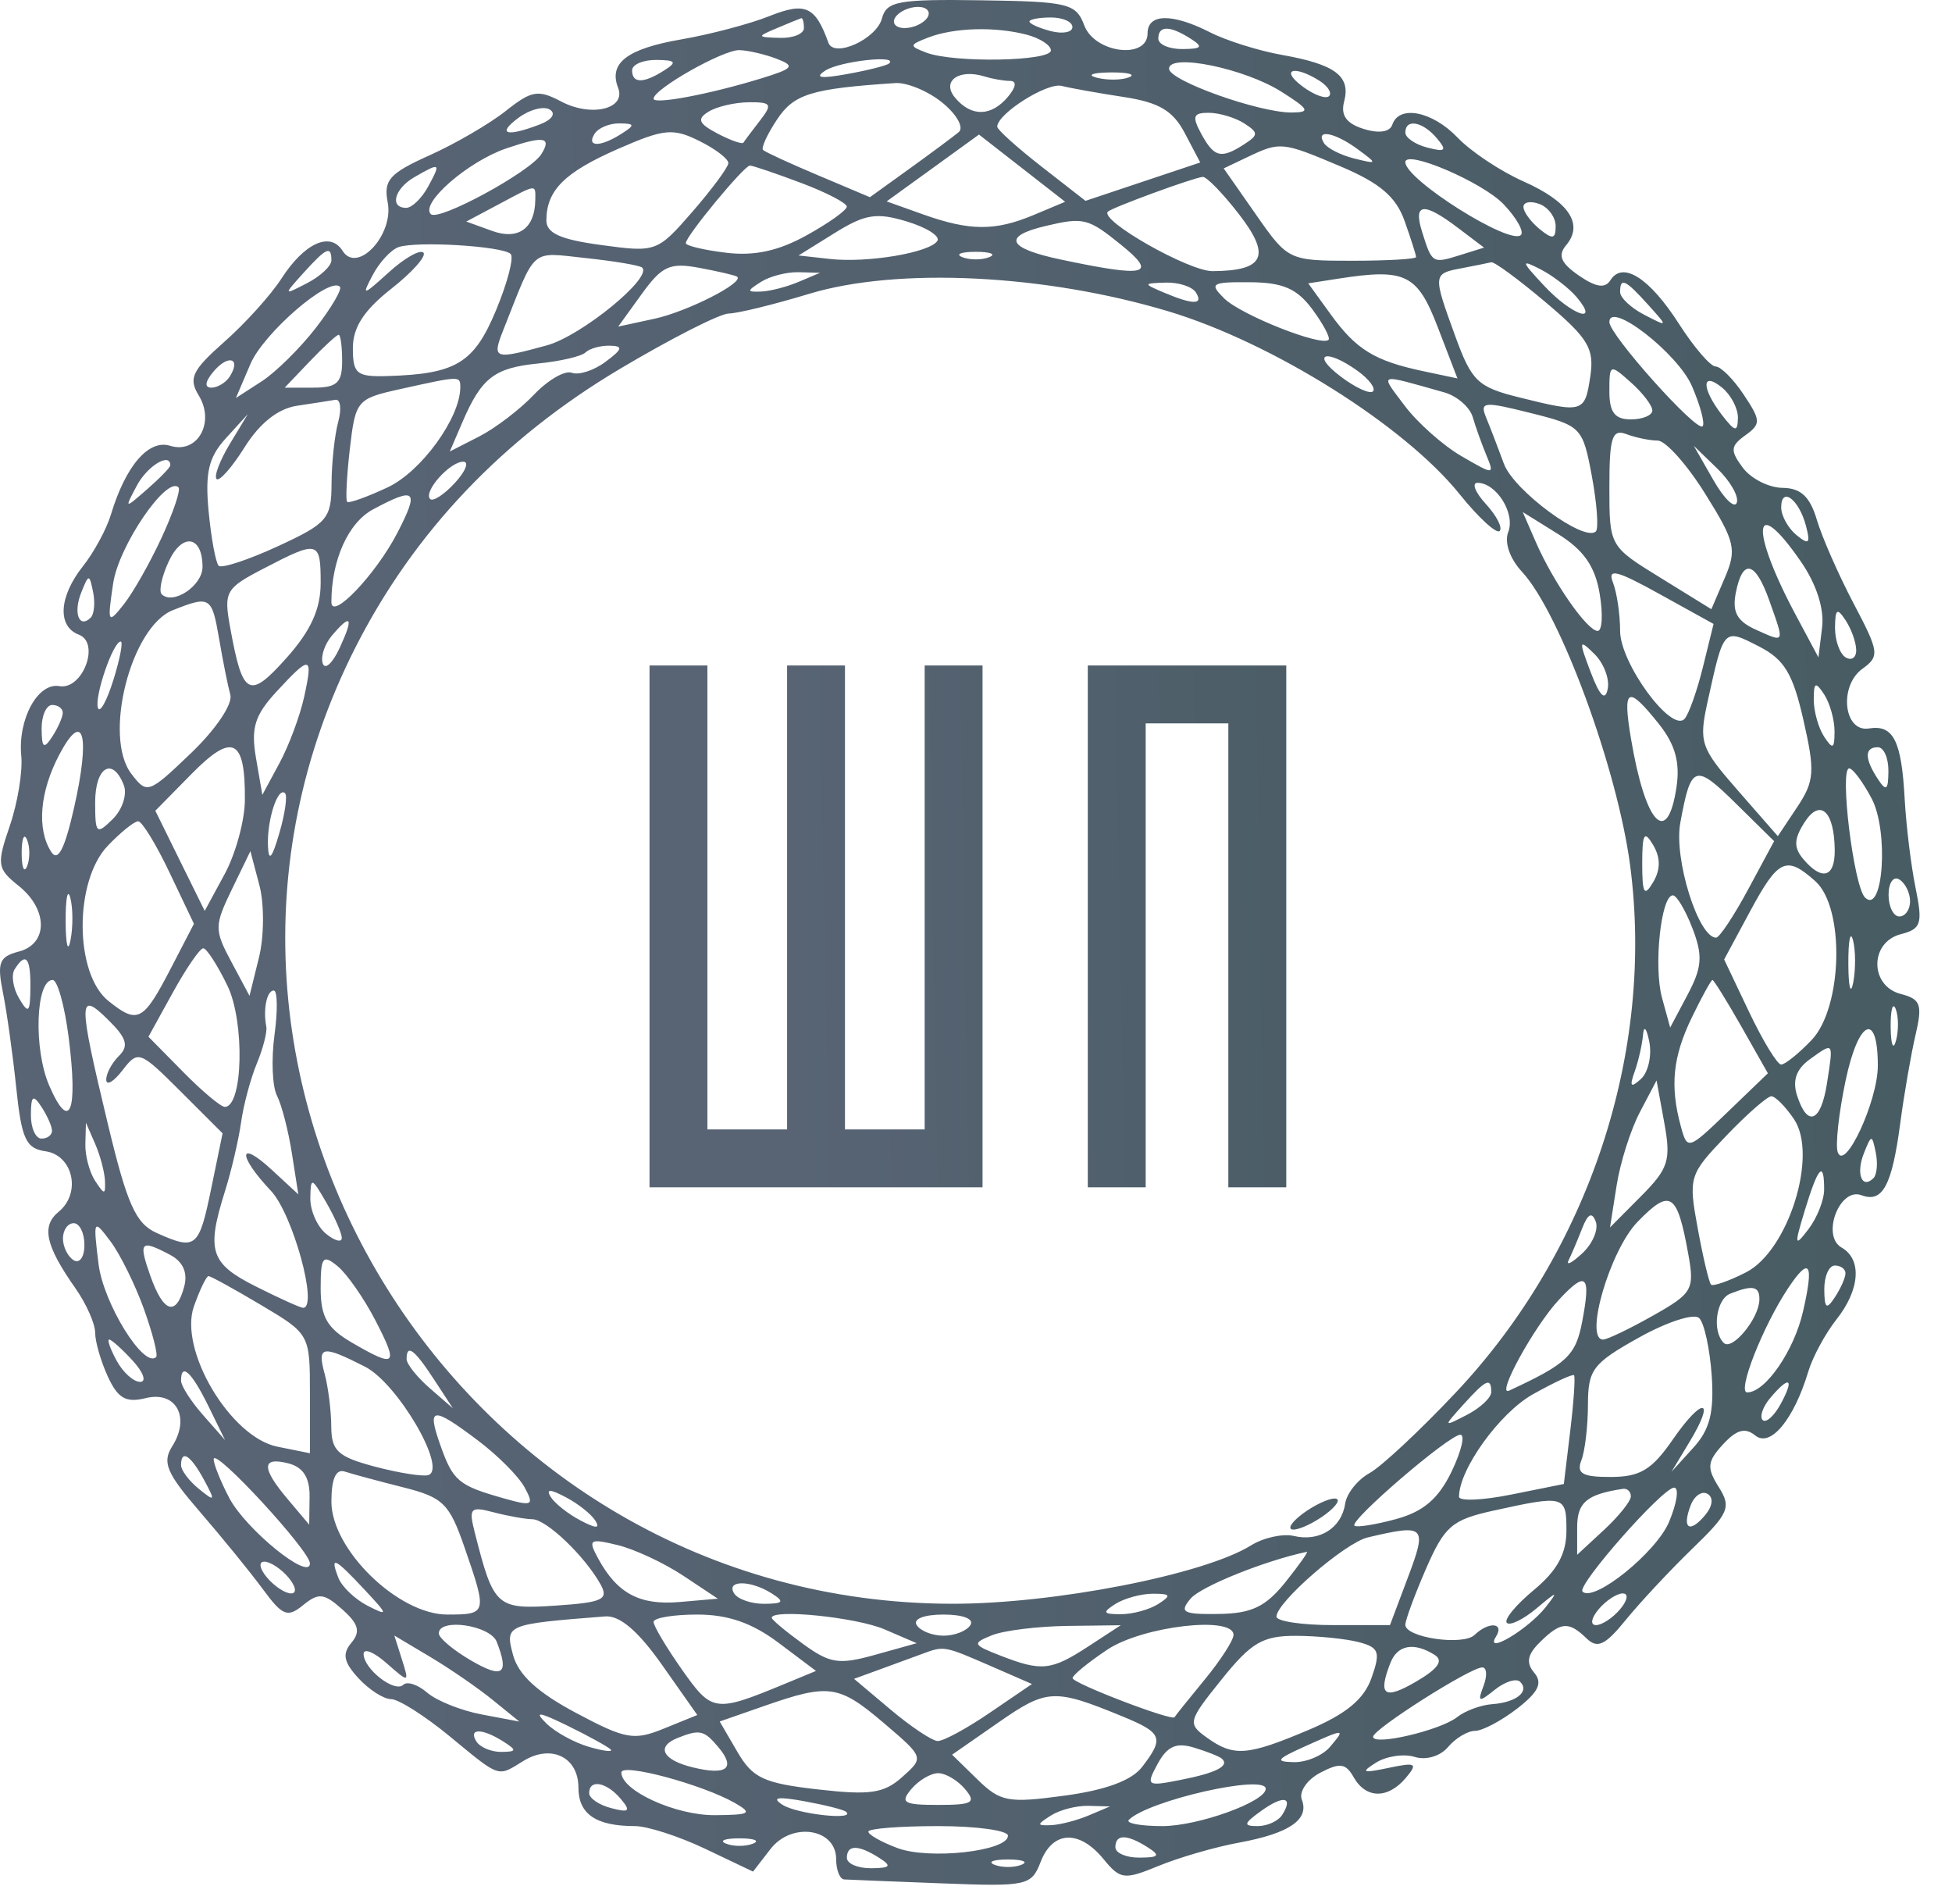 <?xml version="1.0" encoding="UTF-8"?> <svg xmlns="http://www.w3.org/2000/svg" width="40" height="39" viewBox="0 0 40 39" fill="none"> <g opacity="0.78"> <path d="M18.948 23.139V13.634H20.134V24.325H13.31V13.634H14.496V23.139H16.129V13.634H17.315V23.139H18.948ZM26.358 13.634V24.325H25.171V14.82H23.477V24.325H22.291V13.634H26.358Z" fill="url(#paint0_linear_179_835)"></path> <path fill-rule="evenodd" clip-rule="evenodd" d="M18.073 0.377C17.96 0.802 17.09 1.196 16.975 0.874C16.709 0.13 16.502 0.036 15.769 0.329C15.37 0.489 14.556 0.704 13.961 0.807C12.85 0.999 12.468 1.291 12.666 1.799C12.835 2.232 12.118 2.405 11.503 2.081C11.027 1.83 10.893 1.853 10.363 2.274C10.032 2.536 9.33 2.945 8.802 3.182C7.979 3.552 7.856 3.69 7.945 4.147C8.074 4.812 7.321 5.619 7.02 5.139C6.768 4.737 6.236 4.979 5.766 5.709C5.55 6.043 5.025 6.626 4.597 7.003C3.935 7.588 3.858 7.751 4.072 8.101C4.413 8.658 4.044 9.307 3.486 9.133C3.046 8.995 2.574 9.543 2.273 10.542C2.183 10.84 1.925 11.317 1.699 11.601C1.206 12.223 1.17 12.834 1.616 13.003C2.06 13.171 1.692 14.141 1.217 14.057C0.776 13.978 0.363 14.734 0.436 15.486C0.467 15.806 0.361 16.451 0.201 16.919C-0.071 17.711 -0.058 17.797 0.379 18.146C0.988 18.631 0.99 19.34 0.382 19.496C-0.016 19.599 -0.063 19.722 0.06 20.334C0.14 20.729 0.262 21.607 0.333 22.286C0.441 23.333 0.532 23.53 0.93 23.586C1.498 23.666 1.67 24.443 1.203 24.825C0.843 25.119 0.931 25.519 1.546 26.394C1.768 26.71 1.95 27.12 1.95 27.305C1.95 27.489 2.068 27.895 2.211 28.205C2.417 28.651 2.582 28.744 2.986 28.644C3.607 28.49 3.907 29.035 3.529 29.631C3.319 29.962 3.412 30.181 4.099 30.976C4.551 31.499 5.129 32.209 5.384 32.555C5.79 33.107 5.891 33.147 6.213 32.884C6.529 32.626 6.64 32.639 7.015 32.973C7.35 33.271 7.392 33.428 7.2 33.657C7.009 33.883 7.043 34.054 7.345 34.382C7.562 34.618 7.864 34.811 8.015 34.811C8.166 34.811 8.705 35.153 9.212 35.57C10.263 36.435 10.187 36.409 10.726 36.077C11.295 35.727 11.853 35.998 11.853 36.623C11.853 37.167 12.213 37.412 13.012 37.412C13.266 37.412 13.915 37.622 14.453 37.878L15.431 38.344L15.788 37.883C16.223 37.319 17.134 37.457 17.134 38.087C17.134 38.311 17.209 38.5 17.299 38.505C17.39 38.51 18.289 38.547 19.296 38.585C21.051 38.653 21.136 38.634 21.326 38.142C21.572 37.507 22.115 37.482 22.61 38.084C22.959 38.509 23.034 38.518 23.745 38.226C24.164 38.054 24.902 37.84 25.387 37.751C26.419 37.562 26.835 37.278 26.677 36.871C26.614 36.709 26.782 36.462 27.052 36.32C27.457 36.107 27.576 36.123 27.74 36.412C27.992 36.855 28.441 36.859 28.809 36.423C29.06 36.125 29.016 36.101 28.451 36.22C27.918 36.332 27.875 36.314 28.197 36.112C28.411 35.978 28.769 35.925 28.991 35.995C29.222 36.067 29.515 35.98 29.674 35.791C29.827 35.61 30.075 35.461 30.225 35.461C30.376 35.461 30.763 35.256 31.087 35.006C31.528 34.664 31.616 34.48 31.439 34.27C31.267 34.066 31.298 33.897 31.557 33.643C31.982 33.224 32.144 33.211 32.51 33.565C32.734 33.783 32.893 33.708 33.317 33.186C33.607 32.829 34.219 32.174 34.677 31.73C35.431 31.001 35.482 30.881 35.219 30.464C34.971 30.07 34.984 29.943 35.308 29.591C35.586 29.289 35.761 29.241 35.968 29.409C36.279 29.663 36.759 29.084 37.057 28.094C37.147 27.796 37.405 27.32 37.63 27.035C38.115 26.424 38.16 25.8 37.737 25.559C37.316 25.318 37.697 24.317 38.145 24.487C38.578 24.65 38.77 24.292 38.941 23.002C39.02 22.406 39.161 21.596 39.253 21.202C39.398 20.58 39.358 20.469 38.951 20.364C38.31 20.199 38.31 19.304 38.951 19.139C39.369 19.032 39.403 18.925 39.254 18.193C39.161 17.739 39.06 16.915 39.03 16.362C38.965 15.172 38.798 14.843 38.299 14.924C37.78 15.009 37.676 14.053 38.165 13.701C38.52 13.445 38.508 13.358 37.984 12.364C37.676 11.779 37.337 11.008 37.231 10.651C37.089 10.173 36.902 9.999 36.527 9.995C36.246 9.992 35.88 9.806 35.713 9.582C35.452 9.231 35.459 9.139 35.764 8.919C36.088 8.686 36.085 8.615 35.733 8.087C35.522 7.769 35.262 7.509 35.157 7.509C35.051 7.509 34.712 7.114 34.403 6.632C33.801 5.693 33.25 5.343 33.001 5.74C32.891 5.915 32.705 5.887 32.352 5.644C31.985 5.391 31.918 5.231 32.092 5.025C32.458 4.591 32.15 4.13 31.217 3.716C30.747 3.507 30.142 3.105 29.872 2.822C29.353 2.279 28.67 2.142 28.531 2.554C28.48 2.706 28.256 2.739 27.942 2.641C27.588 2.53 27.469 2.362 27.544 2.079C27.682 1.56 27.361 1.319 26.275 1.126C25.795 1.041 25.131 0.833 24.8 0.664C24.02 0.267 23.516 0.275 23.516 0.683C23.516 1.225 22.433 1.09 22.219 0.521C22.049 0.07 21.893 0.032 20.108 0.006C18.405 -0.019 18.167 0.024 18.073 0.377ZM19.005 0.358C18.93 0.477 18.72 0.575 18.539 0.575C18.357 0.575 18.27 0.477 18.345 0.358C18.419 0.239 18.629 0.141 18.811 0.141C18.992 0.141 19.08 0.239 19.005 0.358ZM16.474 0.575C16.474 0.694 16.251 0.784 15.979 0.776C15.506 0.762 15.504 0.752 15.924 0.575C16.166 0.472 16.389 0.382 16.419 0.373C16.449 0.365 16.474 0.456 16.474 0.575ZM21.976 0.554C21.976 0.662 21.778 0.7 21.535 0.638C21.293 0.575 21.095 0.487 21.095 0.441C21.095 0.396 21.293 0.358 21.535 0.358C21.778 0.358 21.976 0.446 21.976 0.554ZM21.04 0.711C21.313 0.783 21.535 0.928 21.535 1.033C21.535 1.257 19.55 1.292 18.984 1.079C18.625 0.943 18.627 0.921 19.021 0.769C19.55 0.565 20.393 0.541 21.04 0.711ZM24.396 0.791C24.663 0.961 24.632 1.002 24.231 1.005C23.959 1.007 23.736 0.911 23.736 0.791C23.736 0.52 23.97 0.52 24.396 0.791ZM15.92 1.206C16.301 1.353 16.259 1.404 15.59 1.609C14.531 1.933 13.393 2.147 13.393 2.022C13.393 1.824 14.824 1.015 15.154 1.027C15.335 1.033 15.68 1.114 15.92 1.206ZM13.613 1.441C13.187 1.713 12.953 1.713 12.953 1.441C12.953 1.322 13.176 1.226 13.448 1.228C13.848 1.231 13.88 1.272 13.613 1.441ZM18.216 1.302C18.166 1.344 17.778 1.442 17.354 1.518C16.812 1.616 16.682 1.594 16.914 1.445C17.213 1.252 18.434 1.118 18.216 1.302ZM26.255 1.877C26.828 2.239 26.86 2.302 26.471 2.305C25.802 2.31 23.956 1.652 23.956 1.408C23.956 1.084 25.497 1.399 26.255 1.877ZM20.7 1.658C20.839 1.658 20.821 1.786 20.655 1.983C20.312 2.39 19.905 2.398 19.573 2.004C19.285 1.663 19.646 1.402 20.178 1.567C20.339 1.617 20.574 1.658 20.7 1.658ZM23.135 1.584C22.986 1.643 22.689 1.647 22.475 1.592C22.261 1.537 22.383 1.488 22.746 1.484C23.109 1.479 23.284 1.524 23.135 1.584ZM27.031 1.65C27.209 1.761 27.3 1.904 27.235 1.969C27.169 2.034 26.924 1.945 26.691 1.771C26.227 1.425 26.509 1.325 27.031 1.65ZM19.315 2.107C19.611 2.35 19.757 2.616 19.645 2.708C19.535 2.799 19.081 3.136 18.636 3.457L17.826 4.04L16.77 3.594C16.188 3.349 15.678 3.114 15.636 3.072C15.593 3.03 15.723 2.749 15.924 2.447C16.271 1.925 16.625 1.816 18.345 1.702C18.587 1.686 19.023 1.868 19.315 2.107ZM23.026 1.987C23.752 2.098 24.037 2.267 24.28 2.73L24.595 3.329L23.419 3.722L22.244 4.115L21.339 3.41C20.842 3.022 20.435 2.656 20.435 2.596C20.435 2.331 21.456 1.684 21.756 1.76C21.937 1.806 22.509 1.908 23.026 1.987ZM11.068 2.547C10.38 2.812 10.171 2.751 10.62 2.417C10.849 2.245 11.14 2.168 11.265 2.244C11.397 2.324 11.313 2.452 11.068 2.547ZM15.573 2.471C15.411 2.679 15.259 2.882 15.235 2.922C15.211 2.961 14.972 2.877 14.703 2.736C14.314 2.531 14.276 2.439 14.519 2.288C14.687 2.184 15.059 2.097 15.346 2.095C15.809 2.092 15.834 2.134 15.573 2.471ZM25.497 2.528C25.79 2.718 25.79 2.765 25.497 2.955C25.021 3.262 24.881 3.228 24.616 2.742C24.422 2.383 24.449 2.309 24.774 2.311C24.99 2.313 25.315 2.411 25.497 2.528ZM12.733 2.742C12.302 3.016 12.011 3.016 12.183 2.742C12.258 2.622 12.486 2.526 12.691 2.528C13.012 2.531 13.018 2.561 12.733 2.742ZM14.925 3.343C14.921 3.429 14.589 3.877 14.189 4.338C13.471 5.163 13.444 5.173 12.327 5.021C11.478 4.907 11.193 4.777 11.196 4.509C11.202 3.895 11.57 3.53 12.666 3.05C13.607 2.638 13.79 2.62 14.328 2.887C14.661 3.051 14.93 3.257 14.925 3.343ZM29.444 2.833C29.657 3.086 29.622 3.12 29.25 3.024C29.001 2.96 28.798 2.822 28.798 2.716C28.798 2.424 29.153 2.488 29.444 2.833ZM11.093 3.158C10.864 3.523 8.987 4.542 8.829 4.387C8.605 4.166 9.589 3.309 10.373 3.041C11.145 2.778 11.314 2.806 11.093 3.158ZM21.186 4.403C20.392 4.736 19.877 4.734 18.917 4.393L18.169 4.126L19.115 3.442L20.061 2.757L20.944 3.445L21.827 4.134L21.186 4.403ZM27.82 3.056C28.233 3.359 28.23 3.366 27.749 3.247C27.475 3.178 27.196 3.037 27.131 2.932C26.945 2.636 27.347 2.708 27.82 3.056ZM27.477 3.412C28.28 3.752 28.608 4.033 28.783 4.528C28.912 4.892 29.018 5.224 29.018 5.266C29.018 5.308 28.428 5.342 27.708 5.342C26.409 5.342 26.392 5.334 25.737 4.396L25.076 3.45L25.561 3.219C26.235 2.898 26.273 2.902 27.477 3.412ZM30.811 4.184C31.076 4.462 31.236 4.746 31.166 4.815C30.945 5.033 28.798 3.68 28.798 3.323C28.798 3.055 30.378 3.731 30.811 4.184ZM8.772 3.825C8.642 4.063 8.441 4.258 8.324 4.258C7.975 4.258 8.083 3.863 8.497 3.626C9.026 3.322 9.04 3.332 8.772 3.825ZM16.412 3.746C16.93 3.941 17.354 4.16 17.352 4.234C17.352 4.307 16.98 4.572 16.527 4.822C15.95 5.142 15.457 5.248 14.879 5.178C14.425 5.123 14.053 5.034 14.053 4.982C14.053 4.838 15.248 3.392 15.367 3.392C15.423 3.392 15.893 3.551 16.412 3.746ZM25.39 4.39C26.052 5.245 25.911 5.549 24.848 5.555C24.361 5.558 22.523 4.514 22.703 4.336C22.79 4.251 24.437 3.647 24.645 3.624C24.722 3.615 25.057 3.96 25.39 4.39ZM10.969 4.096C10.962 4.681 10.619 4.926 10.082 4.73L9.555 4.539L10.209 4.191C11.011 3.763 10.973 3.768 10.969 4.096ZM31.878 4.633C31.878 4.9 31.817 4.911 31.548 4.692C31.367 4.543 31.218 4.339 31.218 4.239C31.218 4.138 31.367 4.112 31.548 4.18C31.73 4.249 31.878 4.453 31.878 4.633ZM19.209 4.934C19.057 5.176 17.775 5.392 17.004 5.305L16.364 5.234L17.104 4.774C17.726 4.387 17.961 4.349 18.581 4.537C18.986 4.659 19.269 4.838 19.209 4.934ZM29.88 4.671L30.411 5.073L29.918 5.227C29.352 5.404 29.344 5.399 29.14 4.746C28.956 4.156 29.171 4.134 29.88 4.671ZM22.966 5.01C23.735 5.63 23.5 5.69 21.745 5.319C20.643 5.087 20.53 4.842 21.425 4.63C22.203 4.446 22.295 4.468 22.966 5.01ZM10.464 5.203C10.535 5.272 10.4 5.792 10.164 6.358C9.713 7.439 9.346 7.662 7.947 7.704C7.308 7.723 7.231 7.662 7.231 7.13C7.231 6.706 7.459 6.355 8.017 5.917C8.449 5.577 8.745 5.244 8.676 5.175C8.607 5.107 8.289 5.287 7.971 5.576C7.428 6.067 7.407 6.071 7.639 5.632C7.775 5.374 8.012 5.118 8.164 5.064C8.529 4.934 10.3 5.041 10.464 5.203ZM6.791 5.334C6.791 5.449 6.568 5.658 6.296 5.799C5.804 6.054 5.803 6.053 6.22 5.59C6.686 5.074 6.791 5.026 6.791 5.334ZM13.157 5.481C13.385 5.68 11.914 6.882 11.205 7.076C10.114 7.374 10.076 7.36 10.318 6.75C10.994 5.043 10.853 5.166 12.003 5.287C12.586 5.349 13.105 5.436 13.157 5.481ZM20.27 5.269C20.119 5.329 19.871 5.329 19.72 5.269C19.569 5.209 19.692 5.159 19.995 5.159C20.298 5.159 20.422 5.209 20.27 5.269ZM15.105 5.669C15.259 5.787 14.085 6.384 13.412 6.53L12.668 6.691L13.15 6.024C13.568 5.446 13.728 5.374 14.338 5.489C14.726 5.561 15.072 5.642 15.105 5.669ZM31.677 6.196C32.549 6.933 32.673 7.139 32.588 7.712C32.477 8.457 32.442 8.467 31.133 8.142C30.283 7.931 30.158 7.812 29.824 6.896C29.358 5.616 29.359 5.607 29.953 5.495C30.225 5.443 30.498 5.388 30.558 5.373C30.619 5.357 31.122 5.728 31.677 6.196ZM32.309 6.088C32.794 6.664 32.205 6.457 31.642 5.854C31.166 5.344 31.158 5.308 31.567 5.517C31.818 5.646 32.153 5.903 32.309 6.088ZM16.364 5.775C16.122 5.878 15.775 5.967 15.594 5.973C15.3 5.984 15.3 5.962 15.594 5.775C15.775 5.66 16.122 5.57 16.364 5.577L16.804 5.589L16.364 5.775ZM23.938 6.377C26.066 7.015 28.778 8.716 29.909 10.123C30.295 10.603 30.665 10.943 30.73 10.879C30.795 10.814 30.669 10.566 30.449 10.327C30.23 10.088 30.152 9.892 30.277 9.892C30.663 9.892 31.055 10.518 30.907 10.898C30.823 11.113 30.938 11.444 31.188 11.714C31.966 12.55 33.144 15.748 33.405 17.735C33.907 21.562 32.56 25.634 29.834 28.527C29.104 29.302 28.308 30.046 28.064 30.18C27.82 30.315 27.595 30.597 27.564 30.809C27.49 31.306 27.035 31.592 26.514 31.468C26.287 31.415 25.891 31.502 25.634 31.662C24.673 32.26 21.593 32.861 19.506 32.857C9.43 32.838 2.765 22.144 7.289 13.253C8.486 10.9 10.304 8.986 12.694 7.563C13.744 6.938 14.752 6.425 14.934 6.423C15.115 6.421 15.858 6.239 16.584 6.019C18.394 5.471 21.407 5.618 23.938 6.377ZM29.465 6.71L29.866 7.753L29.167 7.605C28.169 7.394 27.79 7.162 27.268 6.44L26.808 5.805L27.418 5.71C28.803 5.494 29.043 5.611 29.465 6.71ZM6.47 6.72C6.147 7.136 5.648 7.629 5.359 7.815L4.834 8.154L5.132 7.457C5.403 6.822 6.748 5.661 6.965 5.874C7.015 5.923 6.792 6.304 6.47 6.72ZM24.506 5.992C24.667 6.248 24.452 6.248 23.846 5.992C23.422 5.812 23.423 5.805 23.888 5.79C24.153 5.782 24.432 5.873 24.506 5.992ZM26.894 6.339C27.117 6.641 27.266 6.922 27.224 6.962C27.076 7.105 25.429 6.452 25.087 6.115C24.774 5.806 24.822 5.776 25.615 5.782C26.29 5.787 26.579 5.913 26.894 6.339ZM33.77 6.24C34.187 6.703 34.187 6.704 33.694 6.449C33.422 6.309 33.199 6.099 33.199 5.984C33.199 5.676 33.304 5.724 33.77 6.24ZM34.671 7.911C34.844 8.312 34.942 8.681 34.889 8.733C34.765 8.856 32.979 6.86 32.979 6.599C32.979 6.151 34.381 7.238 34.671 7.911ZM7.011 7.4C7.011 7.843 6.904 7.942 6.423 7.942H5.834L6.351 7.4C6.635 7.102 6.9 6.859 6.94 6.859C6.979 6.859 7.011 7.102 7.011 7.4ZM12.409 7.412C12.171 7.59 11.859 7.691 11.717 7.637C11.575 7.584 11.226 7.786 10.941 8.087C10.656 8.387 10.151 8.772 9.82 8.942L9.217 9.25L9.475 8.65C9.867 7.739 10.128 7.537 11.027 7.447C11.481 7.402 11.918 7.3 11.999 7.22C12.08 7.141 12.303 7.078 12.495 7.082C12.776 7.088 12.76 7.151 12.409 7.412ZM4.71 7.711C4.63 7.838 4.459 7.942 4.331 7.942C4.185 7.942 4.201 7.818 4.375 7.612C4.677 7.254 4.946 7.334 4.71 7.711ZM27.82 7.599C28.055 7.768 28.196 7.957 28.134 8.018C28.072 8.079 27.775 7.943 27.474 7.715C26.848 7.242 27.172 7.133 27.82 7.599ZM33.859 8.409C33.859 8.51 33.661 8.592 33.419 8.592C33.089 8.592 32.979 8.448 32.979 8.017C32.979 7.455 32.989 7.451 33.419 7.834C33.661 8.049 33.859 8.308 33.859 8.409ZM9.432 7.935C9.432 8.56 8.634 9.66 7.947 9.983C7.523 10.182 7.149 10.316 7.114 10.281C7.08 10.246 7.104 9.758 7.169 9.195C7.284 8.203 7.313 8.168 8.194 7.973C9.434 7.698 9.432 7.698 9.432 7.935ZM29.599 8.04C29.858 8.114 30.119 8.341 30.179 8.545C30.239 8.75 30.365 9.103 30.46 9.33C30.627 9.733 30.616 9.734 29.946 9.344C29.569 9.125 29.047 8.661 28.786 8.314C28.27 7.626 28.205 7.648 29.599 8.04ZM35.613 8.564C35.607 8.861 35.554 8.85 35.282 8.497C34.862 7.949 34.866 7.596 35.289 7.942C35.471 8.091 35.617 8.37 35.613 8.564ZM6.93 8.646C6.857 8.914 6.796 9.483 6.794 9.909C6.791 10.627 6.709 10.723 5.692 11.192C5.087 11.471 4.542 11.65 4.481 11.591C4.421 11.531 4.328 11.03 4.275 10.477C4.2 9.682 4.274 9.368 4.629 8.978L5.079 8.484L4.707 9.099C4.503 9.437 4.382 9.759 4.438 9.814C4.494 9.87 4.754 9.575 5.015 9.159C5.324 8.667 5.698 8.371 6.086 8.313C6.413 8.264 6.767 8.209 6.872 8.191C6.977 8.173 7.003 8.378 6.93 8.646ZM32.62 9.754C32.724 10.319 32.762 10.828 32.702 10.887C32.468 11.117 31.021 10.053 30.818 9.502C30.7 9.18 30.536 8.755 30.454 8.556C30.319 8.228 30.402 8.22 31.367 8.462C32.404 8.722 32.433 8.753 32.62 9.754ZM33.968 9.026C34.13 9.026 34.567 9.514 34.94 10.112C35.557 11.098 35.594 11.256 35.344 11.839L35.069 12.481L34.024 11.836C32.979 11.192 32.979 11.191 32.979 9.977C32.979 8.959 33.035 8.784 33.327 8.894C33.518 8.966 33.807 9.026 33.968 9.026ZM35.59 10.298C35.546 10.427 35.329 10.218 35.109 9.833L34.709 9.134L35.19 9.599C35.455 9.855 35.635 10.169 35.59 10.298ZM3.49 9.534C3.49 9.575 3.278 9.794 3.018 10.021C2.548 10.432 2.547 10.431 2.806 9.946C3.02 9.544 3.49 9.26 3.49 9.534ZM9.321 9.894C9.101 10.133 8.873 10.281 8.815 10.224C8.667 10.078 9.216 9.459 9.493 9.459C9.618 9.459 9.541 9.655 9.321 9.894ZM3.313 11.012C3.075 11.528 2.724 12.146 2.535 12.384C2.21 12.793 2.197 12.769 2.319 11.951C2.432 11.185 3.413 9.744 3.658 9.985C3.707 10.033 3.552 10.496 3.313 11.012ZM8.14 10.922C7.7 11.77 6.791 12.723 6.791 12.336C6.791 11.475 7.136 10.707 7.646 10.435C8.523 9.965 8.597 10.039 8.14 10.922ZM37.006 10.768C37.104 11.137 37.069 11.171 36.813 10.962C36.641 10.821 36.5 10.566 36.5 10.395C36.5 9.959 36.862 10.226 37.006 10.768ZM32.779 12.158C32.851 12.58 32.833 12.926 32.739 12.926C32.526 12.926 31.834 11.934 31.475 11.113L31.204 10.491L31.926 10.94C32.45 11.266 32.685 11.601 32.779 12.158ZM36.901 11.502C37.221 11.964 37.385 12.471 37.338 12.854L37.263 13.468L36.799 12.601C35.851 10.826 35.92 10.082 36.901 11.502ZM4.15 11.615C4.15 12 3.546 12.403 3.313 12.174C3.25 12.112 3.314 11.811 3.456 11.506C3.733 10.906 4.15 10.972 4.15 11.615ZM6.571 11.943C6.571 12.477 6.37 12.92 5.874 13.476C5.107 14.336 4.973 14.267 4.721 12.881C4.581 12.118 4.615 12.056 5.408 11.645C6.524 11.064 6.571 11.076 6.571 11.943ZM34.896 13.667C34.776 14.153 34.607 14.63 34.52 14.727C34.252 15.023 33.199 13.588 33.199 12.927C33.199 12.588 33.133 12.142 33.053 11.936C32.935 11.635 33.126 11.682 34.01 12.172L35.114 12.783L34.896 13.667ZM36.258 12.308C36.572 13.193 36.582 13.17 35.984 12.902C35.596 12.728 35.493 12.541 35.569 12.148C35.709 11.432 35.97 11.493 36.258 12.308ZM1.859 12.654C1.623 12.887 1.497 12.561 1.663 12.144C1.819 11.754 1.831 11.753 1.908 12.13C1.952 12.348 1.93 12.584 1.859 12.654ZM4.49 13.088C4.566 13.536 4.67 14.052 4.72 14.236C4.772 14.424 4.421 14.945 3.916 15.428C3.041 16.265 3.013 16.275 2.69 15.851C2.109 15.09 2.681 12.841 3.542 12.501C4.306 12.198 4.341 12.22 4.49 13.088ZM38.037 13.318C38.039 13.474 37.941 13.541 37.82 13.468C37.699 13.394 37.602 13.12 37.603 12.859C37.606 12.473 37.647 12.445 37.82 12.709C37.938 12.888 38.035 13.162 38.037 13.318ZM6.96 13.275C6.816 13.587 6.66 13.73 6.614 13.593C6.567 13.457 6.65 13.202 6.797 13.027C7.197 12.553 7.254 12.641 6.96 13.275ZM36.956 14.754C37.196 15.807 37.181 16.003 36.828 16.535L36.431 17.131L35.614 16.197C34.843 15.316 34.808 15.212 34.994 14.365C35.325 12.861 35.315 12.871 36.039 13.241C36.564 13.508 36.738 13.795 36.956 14.754ZM2.324 13.929C2.189 14.361 2.046 14.62 2.007 14.503C1.93 14.275 2.318 13.143 2.474 13.143C2.526 13.143 2.459 13.496 2.324 13.929ZM32.945 14.114C32.893 14.371 32.784 14.264 32.596 13.771C32.347 13.116 32.353 13.084 32.672 13.398C32.864 13.587 32.987 13.909 32.945 14.114ZM6.232 14.28C6.147 14.667 5.92 15.277 5.727 15.634L5.376 16.285L5.245 15.526C5.14 14.913 5.22 14.654 5.664 14.172C6.364 13.413 6.42 13.423 6.232 14.28ZM37.593 14.985C37.593 15.343 37.557 15.362 37.38 15.093C37.263 14.914 37.167 14.573 37.167 14.334C37.167 13.976 37.203 13.957 37.38 14.226C37.497 14.405 37.593 14.746 37.593 14.985ZM33.995 14.834C34.327 15.251 34.43 15.619 34.355 16.122C34.169 17.365 33.72 16.894 33.424 15.147C33.244 14.083 33.35 14.025 33.995 14.834ZM1.286 14.605C1.284 14.694 1.187 14.914 1.07 15.093C0.897 15.356 0.856 15.324 0.853 14.93C0.851 14.662 0.949 14.443 1.07 14.443C1.191 14.443 1.288 14.516 1.286 14.605ZM1.515 16.561C1.325 17.398 1.186 17.664 1.05 17.453C0.75 16.987 0.813 16.223 1.215 15.461C1.711 14.52 1.857 15.056 1.515 16.561ZM5.018 16.393C5.015 16.81 4.829 17.491 4.604 17.907L4.195 18.662L3.689 17.637L3.183 16.61L3.929 15.852C4.768 15.001 5.028 15.13 5.018 16.393ZM38.697 15.797C38.694 16.191 38.653 16.222 38.48 15.96C38.205 15.539 38.205 15.309 38.48 15.309C38.602 15.309 38.699 15.529 38.697 15.797ZM2.537 16.085C2.61 16.273 2.508 16.586 2.31 16.781C1.976 17.11 1.95 17.084 1.95 16.439C1.95 15.712 2.307 15.496 2.537 16.085ZM35.823 18.221C35.53 18.765 35.234 19.21 35.166 19.21C34.802 19.21 34.297 17.595 34.432 16.86C34.651 15.662 34.732 15.634 35.575 16.465L36.355 17.233L35.823 18.221ZM38.356 16.365C38.707 17.035 38.589 18.754 38.217 18.387C37.985 18.159 37.69 15.743 37.894 15.743C37.968 15.743 38.176 16.023 38.356 16.365ZM5.723 17.073C5.573 17.589 5.505 17.664 5.491 17.332C5.468 16.805 5.694 16.107 5.841 16.251C5.893 16.303 5.84 16.673 5.723 17.073ZM37.597 17.422C37.601 17.978 37.334 18.052 36.954 17.602C36.754 17.364 36.759 17.193 36.975 16.852C37.296 16.346 37.591 16.616 37.597 17.422ZM3.474 17.876L3.974 18.926L3.515 19.812C2.935 20.932 2.827 20.99 2.224 20.509C1.524 19.952 1.515 18.054 2.208 17.328C2.471 17.052 2.752 16.826 2.831 16.826C2.91 16.826 3.2 17.299 3.474 17.876ZM0.555 17.747C0.494 17.896 0.444 17.774 0.444 17.476C0.444 17.178 0.494 17.057 0.555 17.206C0.616 17.355 0.616 17.598 0.555 17.747ZM33.877 18.072C33.694 18.382 33.652 18.312 33.652 17.693C33.652 17.074 33.694 17.004 33.877 17.314C34.029 17.572 34.029 17.815 33.877 18.072ZM5.306 19.62L5.113 20.402L4.741 19.706C4.391 19.052 4.391 18.965 4.75 18.224L5.131 17.438L5.316 18.138C5.417 18.524 5.413 19.189 5.306 19.62ZM37.198 18.052C37.808 18.596 37.761 20.639 37.122 21.309C36.859 21.584 36.578 21.81 36.499 21.81C36.42 21.81 36.125 21.326 35.843 20.734L35.331 19.657L35.86 18.675C36.441 17.596 36.602 17.521 37.198 18.052ZM39.141 18.464C39.141 18.636 39.042 18.776 38.92 18.776C38.8 18.776 38.7 18.576 38.7 18.33C38.7 18.085 38.8 17.944 38.92 18.018C39.042 18.092 39.141 18.292 39.141 18.464ZM1.445 19.261C1.393 19.531 1.348 19.361 1.345 18.885C1.343 18.408 1.386 18.188 1.441 18.395C1.496 18.602 1.498 18.992 1.445 19.261ZM34.682 19.02C34.897 19.579 34.879 19.817 34.584 20.375L34.225 21.052L34.058 20.444C33.882 19.804 34.036 18.343 34.28 18.343C34.358 18.343 34.539 18.648 34.682 19.02ZM37.976 20.128C37.923 20.398 37.878 20.228 37.876 19.752C37.873 19.275 37.916 19.054 37.971 19.261C38.026 19.469 38.028 19.859 37.976 20.128ZM4.661 20.195C5.019 20.934 4.98 22.677 4.606 22.677C4.524 22.677 4.139 22.354 3.75 21.958L3.042 21.24L3.541 20.335C3.816 19.837 4.096 19.429 4.165 19.428C4.233 19.427 4.456 19.772 4.661 20.195ZM0.623 20.239C0.617 20.75 0.584 20.781 0.391 20.454C0.267 20.244 0.226 19.977 0.3 19.858C0.528 19.496 0.63 19.616 0.623 20.239ZM1.407 21.253C1.601 22.784 1.43 23.211 1.01 22.244C0.684 21.495 0.73 20.077 1.079 20.077C1.177 20.077 1.325 20.606 1.407 21.253ZM35.685 21.033L36.227 21.989L35.403 22.782C34.59 23.564 34.577 23.568 34.442 23.072C34.218 22.246 34.278 21.651 34.67 20.842C34.874 20.421 35.064 20.077 35.091 20.077C35.119 20.077 35.386 20.507 35.685 21.033ZM5.625 21.202C5.557 21.702 5.58 22.263 5.676 22.448C5.771 22.634 5.909 23.164 5.981 23.627L6.113 24.469L5.572 23.969C4.879 23.328 4.864 23.668 5.553 24.398C5.999 24.871 6.528 26.794 6.211 26.794C6.157 26.794 5.721 26.597 5.242 26.356C4.309 25.887 4.225 25.629 4.609 24.409C4.74 23.993 4.888 23.359 4.939 23.002C4.988 22.644 5.134 22.1 5.262 21.791C5.39 21.483 5.478 21.141 5.457 21.033C5.388 20.677 5.468 20.293 5.61 20.293C5.686 20.293 5.693 20.702 5.625 21.202ZM2.436 21.634C2.29 21.779 2.173 21.999 2.177 22.124C2.181 22.25 2.331 22.16 2.511 21.926C2.829 21.512 2.864 21.525 3.7 22.359L4.561 23.219L4.327 24.356C4.076 25.571 4.015 25.621 3.21 25.26C2.781 25.067 2.606 24.677 2.21 23.026C1.598 20.478 1.599 20.285 2.216 20.893C2.597 21.268 2.645 21.429 2.436 21.634ZM38.853 21.318C38.797 21.529 38.748 21.409 38.743 21.052C38.739 20.694 38.785 20.522 38.845 20.668C38.905 20.815 38.909 21.108 38.853 21.318ZM33.625 22.106C33.416 22.296 33.387 22.261 33.497 21.955C33.575 21.737 33.652 21.395 33.669 21.197C33.685 20.998 33.743 21.066 33.798 21.348C33.852 21.629 33.774 21.971 33.625 22.106ZM38.48 21.834C38.48 22.557 37.801 24.019 37.658 23.603C37.608 23.456 37.681 22.797 37.82 22.137C38.083 20.89 38.48 20.707 38.48 21.834ZM37.439 22.189C37.315 22.991 37.038 23.106 36.825 22.444C36.726 22.138 36.809 21.902 37.085 21.703C37.582 21.346 37.572 21.331 37.439 22.189ZM33.627 24.508L32.992 25.147L33.127 24.291C33.2 23.82 33.415 23.143 33.604 22.785L33.946 22.135L34.104 23.002C34.245 23.772 34.192 23.94 33.627 24.508ZM1.066 23.164C1.068 23.254 0.971 23.327 0.85 23.327C0.729 23.327 0.631 23.107 0.633 22.839C0.636 22.445 0.677 22.414 0.85 22.677C0.967 22.856 1.064 23.075 1.066 23.164ZM36.763 22.93C37.26 23.667 36.645 25.625 35.779 26.067C35.427 26.246 35.104 26.359 35.062 26.318C35.021 26.276 34.897 25.757 34.789 25.164C34.596 24.115 34.613 24.063 35.37 23.273C35.798 22.826 36.216 22.46 36.298 22.46C36.379 22.46 36.589 22.672 36.763 22.93ZM2.151 24.194C2.162 24.483 2.14 24.483 1.95 24.194C1.833 24.015 1.742 23.674 1.749 23.435L1.761 23.002L1.95 23.435C2.054 23.674 2.144 24.015 2.151 24.194ZM38.39 24.138C38.153 24.371 38.028 24.045 38.194 23.629C38.349 23.238 38.361 23.238 38.438 23.615C38.483 23.833 38.461 24.068 38.39 24.138ZM37.38 24.369C37.38 24.585 37.236 24.95 37.059 25.182C36.772 25.559 36.764 25.519 36.986 24.79C37.258 23.898 37.38 23.767 37.38 24.369ZM7.004 25.358C7.008 25.462 6.863 25.425 6.681 25.277C6.5 25.129 6.355 24.8 6.359 24.546C6.366 24.112 6.385 24.117 6.681 24.627C6.854 24.925 6.999 25.254 7.004 25.358ZM34.599 25.71C34.726 26.419 34.679 26.5 33.868 26.956C33.392 27.225 32.934 27.444 32.851 27.444C32.456 27.444 32.992 25.613 33.556 25.033C34.231 24.339 34.369 24.428 34.599 25.71ZM32.423 25.678C32.211 25.875 32.085 25.938 32.144 25.819C32.203 25.7 32.327 25.407 32.42 25.169C32.54 24.863 32.622 24.822 32.7 25.027C32.76 25.188 32.636 25.481 32.423 25.678ZM1.73 25.507C1.73 25.752 1.631 25.892 1.51 25.819C1.389 25.745 1.29 25.544 1.29 25.373C1.29 25.201 1.389 25.06 1.51 25.06C1.631 25.06 1.73 25.261 1.73 25.507ZM2.95 26.82C3.129 27.32 3.241 27.761 3.2 27.802C2.951 28.047 2.117 26.701 2.019 25.894C1.907 24.98 1.914 24.966 2.264 25.432C2.462 25.696 2.77 26.32 2.95 26.82ZM3.485 25.708C3.75 25.847 3.851 26.073 3.775 26.358C3.61 26.978 3.35 26.898 3.083 26.144C2.832 25.435 2.877 25.387 3.485 25.708ZM7.692 27.05C8.174 27.981 8.118 28.034 7.21 27.506C6.704 27.211 6.571 26.981 6.571 26.396C6.571 25.749 6.614 25.692 6.917 25.94C7.108 26.096 7.456 26.595 7.692 27.05ZM36.947 26.87C36.762 27.677 36.175 28.527 35.803 28.527C35.591 28.527 36.122 27.174 36.639 26.396C37.084 25.726 37.177 25.869 36.947 26.87ZM37.817 26.09C37.815 26.179 37.718 26.398 37.6 26.577C37.428 26.84 37.386 26.809 37.383 26.415C37.382 26.146 37.479 25.927 37.6 25.927C37.721 25.927 37.819 26 37.817 26.09ZM5.352 26.738C6.348 27.33 6.351 27.337 6.351 28.553V29.773L5.682 29.638C4.72 29.443 3.658 27.655 3.974 26.763C4.095 26.422 4.229 26.144 4.273 26.144C4.317 26.144 4.802 26.411 5.352 26.738ZM32.423 27.071C32.29 27.772 32.115 27.938 30.925 28.49C30.644 28.621 31.431 27.182 31.942 26.632C32.506 26.024 32.605 26.115 32.423 27.071ZM36.053 26.631C36.043 27.018 35.493 27.681 35.323 27.513C35.079 27.273 35.165 26.619 35.455 26.504C35.919 26.319 36.06 26.349 36.053 26.631ZM35.076 28.181C35.127 28.936 35.038 29.29 34.697 29.663L34.252 30.153L34.623 29.538C35.167 28.638 34.892 28.605 34.276 29.496C33.85 30.112 33.608 30.258 33.01 30.259C32.427 30.261 32.3 30.189 32.405 29.918C32.479 29.73 32.539 29.218 32.54 28.78C32.541 28.059 32.637 27.932 33.585 27.403C34.161 27.081 34.714 26.902 34.819 27.004C34.923 27.105 35.038 27.635 35.076 28.181ZM2.72 27.877C2.939 28.116 3.007 28.311 2.872 28.311C2.736 28.311 2.52 28.116 2.39 27.877C2.26 27.639 2.192 27.444 2.238 27.444C2.284 27.444 2.501 27.639 2.72 27.877ZM7.48 28C8.146 28.339 9.168 30.085 8.779 30.22C8.672 30.256 8.181 30.179 7.688 30.049C6.92 29.845 6.791 29.726 6.788 29.223C6.787 28.9 6.725 28.416 6.653 28.148C6.495 27.57 6.599 27.552 7.48 28ZM8.891 28.257L9.28 28.852L8.806 28.44C8.545 28.213 8.332 27.945 8.332 27.844C8.332 27.526 8.489 27.642 8.891 28.257ZM4.266 28.798L4.612 29.503L4.161 28.991C3.913 28.71 3.71 28.393 3.71 28.287C3.71 27.908 3.925 28.105 4.266 28.798ZM32.177 29.315L32.046 30.403L30.972 30.619C30.381 30.738 29.898 30.759 29.898 30.664C29.898 30.103 30.728 28.951 31.407 28.568C31.843 28.323 32.224 28.146 32.254 28.175C32.284 28.204 32.249 28.717 32.177 29.315ZM30.558 28.52C30.558 28.635 30.335 28.844 30.063 28.985C29.57 29.239 29.57 29.238 29.987 28.776C30.453 28.259 30.558 28.212 30.558 28.52ZM36.49 28.763C36.355 29.011 36.188 29.16 36.12 29.093C36.053 29.026 36.122 28.823 36.275 28.641C36.671 28.172 36.778 28.232 36.49 28.763ZM9.793 29.511C10.197 29.814 10.627 30.246 10.749 30.471C10.952 30.845 10.914 30.864 10.319 30.696C9.395 30.435 9.283 30.341 9.025 29.611C8.744 28.818 8.852 28.804 9.793 29.511ZM29.743 30.154C29.474 30.708 29.167 30.97 28.604 31.123C28.179 31.238 27.797 31.298 27.755 31.257C27.648 31.152 29.696 29.394 29.925 29.394C30.027 29.394 29.945 29.736 29.743 30.154ZM4.179 30.315C4.418 30.757 4.408 30.775 4.077 30.505C3.875 30.342 3.71 30.122 3.71 30.018C3.71 29.687 3.906 29.811 4.179 30.315ZM6.351 32.03C6.351 32.401 5.036 31.333 4.697 30.688C4.518 30.346 4.375 29.988 4.379 29.893C4.392 29.649 6.351 31.773 6.351 32.03ZM6.344 30.666L6.336 31.236L5.904 30.724C5.352 30.073 5.355 29.838 5.911 29.981C6.213 30.059 6.349 30.273 6.344 30.666ZM8.257 30.47C9.083 30.678 9.207 30.8 9.522 31.711C9.987 33.055 9.982 33.078 9.166 33.078C8.16 33.078 6.791 31.745 6.791 30.765C6.791 30.295 6.884 30.088 7.066 30.149C7.218 30.199 7.753 30.343 8.257 30.47ZM12.197 31.15C12.304 31.32 12.217 31.32 11.891 31.148C11.642 31.017 11.37 30.802 11.288 30.672C11.181 30.502 11.268 30.502 11.594 30.674C11.844 30.805 12.115 31.02 12.197 31.15ZM33.419 30.657C33.419 30.755 33.171 31.064 32.869 31.344L32.319 31.853V31.29C32.319 30.78 32.515 30.615 33.254 30.503C33.345 30.489 33.419 30.558 33.419 30.657ZM34.201 31.182C33.937 31.808 32.66 32.836 32.429 32.608C32.303 32.485 34.071 30.478 34.306 30.478C34.411 30.478 34.364 30.795 34.201 31.182ZM34.939 31.044C34.617 31.426 34.461 31.314 34.647 30.835C34.723 30.64 34.879 30.537 34.993 30.607C35.117 30.682 35.095 30.859 34.939 31.044ZM26.694 31.012C26.459 31.188 26.372 31.334 26.5 31.337C26.628 31.341 26.925 31.201 27.16 31.026C27.395 30.851 27.483 30.705 27.354 30.701C27.226 30.697 26.929 30.837 26.694 31.012ZM32.099 31.358C32.099 31.832 31.907 32.181 31.429 32.577C31.061 32.882 30.813 33.184 30.878 33.248C30.942 33.312 31.217 33.178 31.488 32.95C31.918 32.589 31.941 32.586 31.673 32.927C31.315 33.381 30.413 33.917 30.654 33.533C30.836 33.244 30.509 33.215 30.217 33.495C29.979 33.723 28.798 33.55 28.798 33.287C28.798 33.192 28.989 32.674 29.223 32.136C29.602 31.267 29.754 31.136 30.599 30.95C32.062 30.628 32.099 30.637 32.099 31.358ZM10.909 31.125C11.197 31.128 11.987 31.883 12.307 32.461C12.478 32.77 12.35 32.83 11.383 32.895C10.175 32.975 10.117 32.923 9.732 31.41C9.6 30.895 9.635 30.856 10.115 30.983C10.405 31.059 10.762 31.123 10.909 31.125ZM28.85 32.319L28.483 33.294H27.32C26.68 33.294 26.157 33.216 26.157 33.12C26.157 32.826 27.561 31.608 28.027 31.498C29.21 31.219 29.249 31.258 28.85 32.319ZM13.996 32.279L14.71 32.753L13.926 32.821C13.107 32.892 12.647 32.646 12.257 31.929C12.045 31.539 12.079 31.515 12.654 31.654C13 31.738 13.604 32.019 13.996 32.279ZM26.339 32.416C25.935 32.919 25.647 33.056 24.975 33.066C24.24 33.076 24.16 33.033 24.398 32.751C24.608 32.502 25.922 31.973 26.779 31.793C26.818 31.785 26.62 32.065 26.339 32.416ZM5.911 32.319C6.064 32.501 6.088 32.645 5.965 32.645C5.844 32.645 5.622 32.498 5.471 32.319C5.318 32.138 5.294 31.994 5.417 31.994C5.538 31.994 5.76 32.141 5.911 32.319ZM7.468 32.566C7.959 33.091 7.964 33.117 7.532 32.897C7.274 32.764 7.005 32.508 6.934 32.325C6.754 31.863 6.854 31.909 7.468 32.566ZM15.814 32.645C16.082 32.815 16.054 32.855 15.662 32.858C15.397 32.86 15.118 32.764 15.044 32.645C14.87 32.369 15.38 32.369 15.814 32.645ZM23.736 32.861C23.555 32.977 23.208 33.071 22.966 33.071C22.602 33.071 22.583 33.035 22.856 32.861C23.038 32.746 23.384 32.651 23.626 32.651C23.991 32.651 24.009 32.687 23.736 32.861ZM33.199 32.969C33.048 33.148 32.826 33.294 32.705 33.294C32.582 33.294 32.606 33.151 32.759 32.969C32.91 32.791 33.132 32.645 33.253 32.645C33.376 32.645 33.352 32.788 33.199 32.969ZM13.566 34.109L14.289 35.136L13.607 35.413C12.989 35.665 12.819 35.634 11.796 35.089C11.008 34.668 10.62 34.31 10.512 33.902C10.348 33.283 10.367 33.275 12.403 33.116C12.7 33.093 13.078 33.416 13.566 34.109ZM15.952 33.655L16.721 34.233L16.088 34.495C14.65 35.09 14.591 35.082 13.976 34.208C13.655 33.752 13.393 33.312 13.393 33.229C13.393 33.146 13.796 33.078 14.288 33.078C14.918 33.078 15.411 33.249 15.952 33.655ZM18.125 33.381L18.785 33.665L17.936 33.902C17.19 34.11 17.009 34.083 16.45 33.676C16.1 33.422 15.814 33.183 15.814 33.145C15.814 32.957 17.55 33.134 18.125 33.381ZM19.885 33.294C19.81 33.414 19.563 33.511 19.335 33.511C19.107 33.511 18.86 33.414 18.785 33.294C18.705 33.168 18.933 33.078 19.335 33.078C19.736 33.078 19.965 33.168 19.885 33.294ZM10.179 33.637C10.438 34.302 10.305 34.398 9.652 34.019C9.289 33.807 8.992 33.558 8.992 33.464C8.992 33.142 10.046 33.295 10.179 33.637ZM22.306 33.728C21.541 34.227 21.346 34.248 20.505 33.921C19.929 33.697 19.916 33.668 20.325 33.503C20.567 33.405 21.26 33.319 21.866 33.311L22.966 33.297L22.306 33.728ZM25.277 33.495C25.277 33.605 25.009 34.019 24.682 34.416C24.356 34.812 24.08 35.156 24.069 35.18C24.03 35.271 21.976 34.485 21.979 34.38C21.98 34.319 22.302 34.056 22.694 33.795C23.416 33.315 25.277 33.098 25.277 33.495ZM10.092 34.824L10.642 35.27L9.872 35.125C9.449 35.045 8.945 34.844 8.754 34.678C8.563 34.513 8.342 34.44 8.264 34.517C8.089 34.689 7.451 34.192 7.451 33.885C7.451 33.761 7.663 33.846 7.921 34.074C8.386 34.483 8.389 34.482 8.236 33.997L8.081 33.508L8.811 33.943C9.213 34.182 9.79 34.579 10.092 34.824ZM27.844 33.643C28.26 33.753 28.293 33.845 28.104 34.378C27.95 34.814 27.586 35.115 26.817 35.441C25.557 35.974 25.28 35.995 24.728 35.597C24.332 35.313 24.345 35.262 25.034 34.406C25.644 33.647 25.876 33.512 26.561 33.514C27.004 33.516 27.581 33.574 27.844 33.643ZM20.296 34.13L21.147 34.501L20.284 35.089C19.81 35.413 19.328 35.674 19.213 35.669C19.099 35.664 18.666 35.376 18.253 35.028L17.501 34.395L18.033 34.201C18.326 34.094 18.713 33.952 18.895 33.885C19.349 33.716 19.34 33.715 20.296 34.13ZM29.398 33.904C29.587 34.022 29.47 34.189 29.013 34.455C28.364 34.832 28.232 34.735 28.491 34.071C28.636 33.699 28.972 33.637 29.398 33.904ZM30.4 34.541C30.273 34.874 30.301 34.884 30.632 34.618C30.839 34.452 31.072 34.379 31.15 34.455C31.352 34.654 31.07 34.879 30.576 34.914C30.344 34.931 30.023 35.05 29.861 35.178C29.519 35.45 28.137 35.774 28.137 35.582C28.137 35.427 30.13 34.161 30.374 34.161C30.468 34.161 30.479 34.332 30.4 34.541ZM18.11 35.3C18.938 36.005 18.938 36.006 18.489 36.406C18.112 36.742 17.831 36.783 16.756 36.66C15.65 36.534 15.424 36.428 15.111 35.892L14.748 35.269L15.666 34.949C16.988 34.488 17.189 34.517 18.11 35.3ZM23.002 35.165C23.821 35.502 23.861 35.606 23.403 36.201C23.191 36.477 22.659 36.674 21.815 36.788C20.656 36.945 20.5 36.916 20.028 36.455L19.51 35.949L20.468 35.283C21.454 34.598 21.606 34.591 23.002 35.165ZM12.513 35.841C12.573 35.9 12.375 35.877 12.073 35.79C11.77 35.703 11.374 35.485 11.193 35.306C10.938 35.055 11.039 35.067 11.633 35.357C12.056 35.564 12.452 35.782 12.513 35.841ZM10.312 35.678C10.597 35.859 10.591 35.889 10.27 35.892C10.066 35.893 9.837 35.797 9.762 35.678C9.59 35.404 9.881 35.404 10.312 35.678ZM14.718 35.792C15.087 36.23 14.895 36.381 14.189 36.207C13.574 36.055 13.438 35.784 13.888 35.605C14.339 35.426 14.427 35.446 14.718 35.792ZM27.257 35.786C27.106 35.965 26.773 36.107 26.515 36.102C26.125 36.093 26.157 36.043 26.707 35.794C27.569 35.406 27.578 35.406 27.257 35.786ZM25.038 36.03C25.204 36.178 24.925 36.322 24.19 36.466C23.498 36.603 23.477 36.588 23.724 36.133C23.919 35.776 24.103 35.694 24.465 35.803C24.73 35.883 24.988 35.985 25.038 36.03ZM15.058 36.938C15.428 37.15 15.375 37.183 14.651 37.188C13.847 37.195 12.733 36.687 12.733 36.314C12.733 36.112 14.392 36.558 15.058 36.938ZM19.775 36.653C20.01 36.932 19.932 36.978 19.225 36.978C18.517 36.978 18.439 36.932 18.675 36.653C18.825 36.474 19.073 36.328 19.225 36.328C19.377 36.328 19.624 36.474 19.775 36.653ZM12.719 36.853C12.932 37.106 12.897 37.14 12.525 37.044C12.277 36.98 12.073 36.842 12.073 36.736C12.073 36.444 12.428 36.508 12.719 36.853ZM25.937 36.648C25.937 36.912 24.552 37.412 23.82 37.412C23.371 37.412 23.061 37.354 23.133 37.283C23.537 36.885 25.937 36.341 25.937 36.648ZM17.336 37.118C17.554 37.301 16.332 37.168 16.034 36.975C15.802 36.825 15.932 36.803 16.474 36.901C16.898 36.978 17.286 37.075 17.336 37.118ZM26.276 37.18C26.196 37.308 25.969 37.412 25.772 37.412C25.471 37.412 25.482 37.361 25.839 37.104C26.3 36.772 26.509 36.809 26.276 37.18ZM22.306 37.195C22.064 37.297 21.717 37.386 21.535 37.393C21.242 37.404 21.242 37.382 21.535 37.195C21.717 37.079 22.064 36.99 22.306 36.997L22.746 37.009L22.306 37.195ZM20.655 37.609C20.655 37.926 19.041 38.106 18.39 37.862C18.062 37.739 17.794 37.588 17.794 37.525C17.794 37.463 18.438 37.412 19.225 37.412C20.012 37.412 20.655 37.501 20.655 37.609ZM15.429 37.772C15.278 37.832 15.03 37.832 14.879 37.772C14.727 37.712 14.851 37.663 15.154 37.663C15.456 37.663 15.58 37.712 15.429 37.772ZM23.516 37.845C23.783 38.015 23.751 38.056 23.351 38.058C23.079 38.06 22.856 37.964 22.856 37.845C22.856 37.574 23.089 37.574 23.516 37.845ZM18.015 38.062C18.281 38.232 18.25 38.272 17.849 38.275C17.577 38.277 17.354 38.181 17.354 38.062C17.354 37.79 17.588 37.79 18.015 38.062ZM20.93 38.205C20.779 38.265 20.532 38.265 20.38 38.205C20.229 38.145 20.353 38.096 20.655 38.096C20.958 38.096 21.082 38.145 20.93 38.205Z" fill="url(#paint1_linear_179_835)"></path> </g> <defs> <linearGradient id="paint0_linear_179_835" x1="10.893" y1="19.402" x2="29.015" y2="19.093" gradientUnits="userSpaceOnUse"> <stop offset="0.296" stop-color="#29384D"></stop> <stop offset="1" stop-color="#152E38"></stop> </linearGradient> <linearGradient id="paint1_linear_179_835" x1="-5.942" y1="15.644" x2="38.612" y2="14.919" gradientUnits="userSpaceOnUse"> <stop offset="0.296" stop-color="#29384D"></stop> <stop offset="1" stop-color="#152E38"></stop> </linearGradient> </defs> </svg> 
